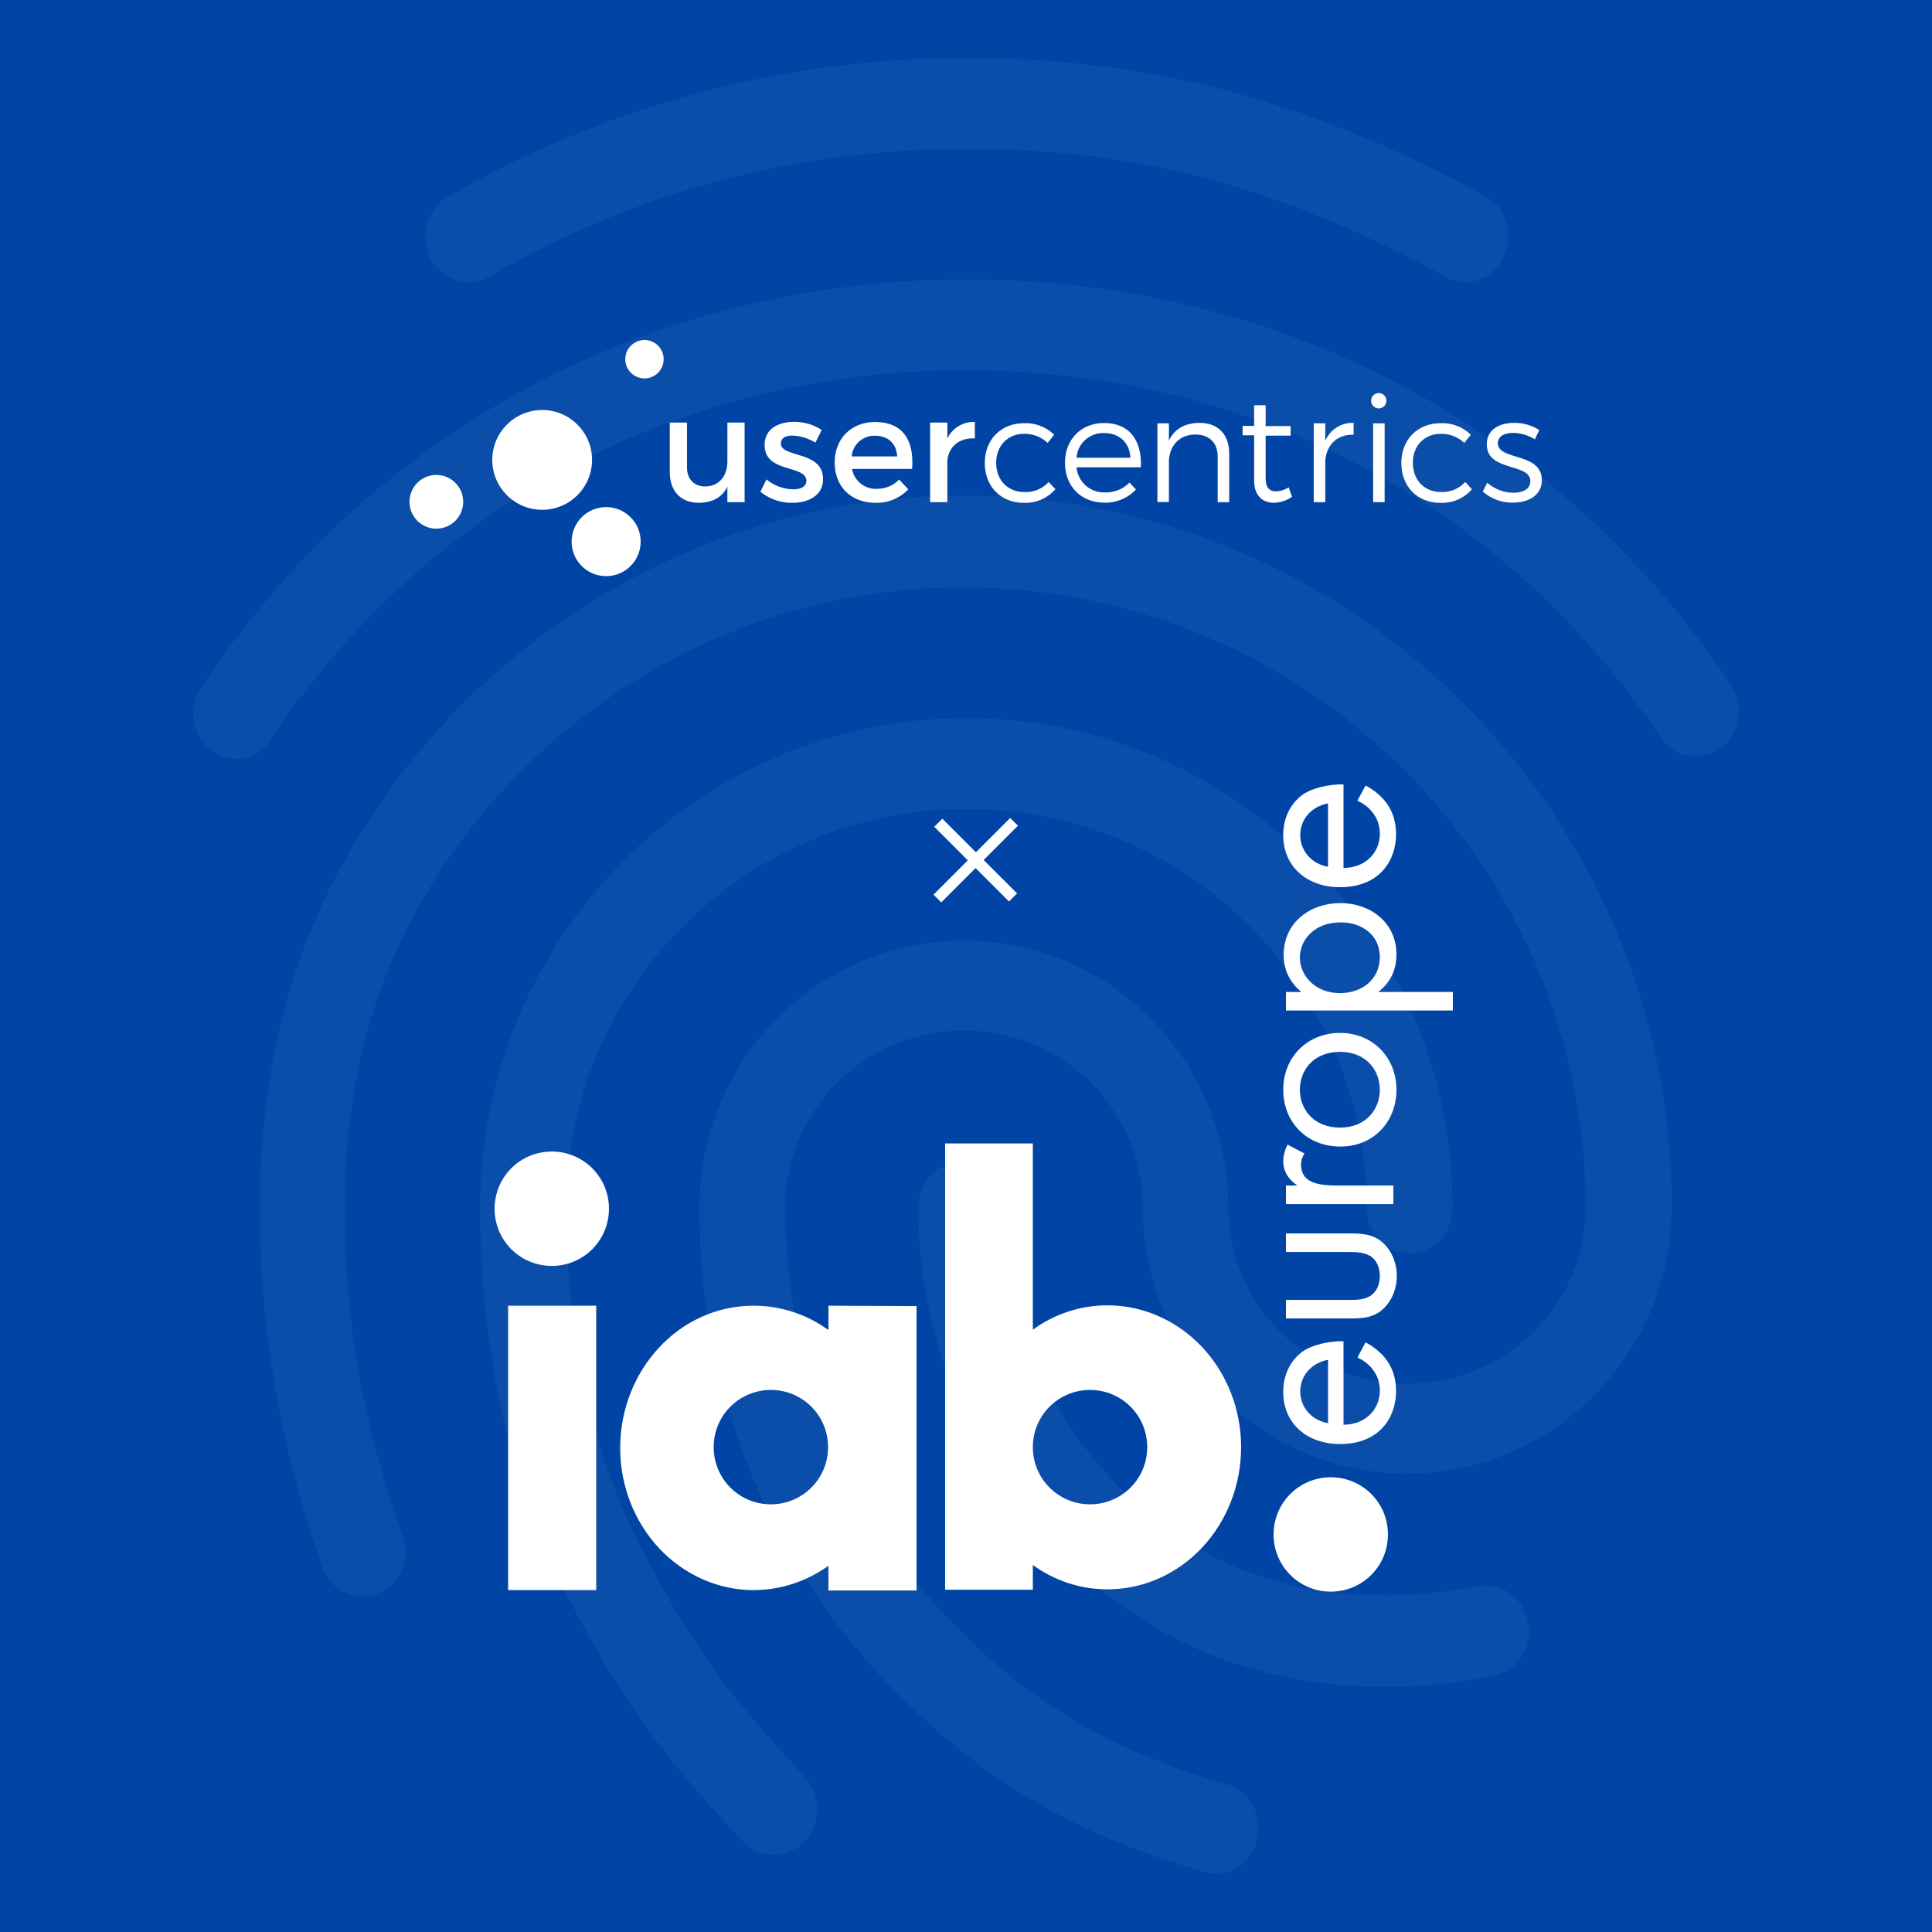 <svg width="500" height="500" viewBox="0 0 500 500" fill="none" xmlns="http://www.w3.org/2000/svg">
<rect width="500" height="500" fill="#0045A5"/>
<path opacity="0.05" d="M379.274 73.061C377.472 73.059 375.704 72.568 374.159 71.639C331.485 48.376 294.607 38.506 250.357 38.506C206.319 38.506 164.561 49.548 126.554 71.639C121.22 74.695 114.55 72.577 111.439 66.943C108.548 61.301 110.551 54.01 115.885 50.962C156.747 27.302 203.144 14.894 250.357 15.001C297.697 15.001 339.043 26.05 384.388 50.721C387.05 52.231 389.024 54.716 389.894 57.652C390.764 60.588 390.463 63.748 389.054 66.466C387.03 70.68 383.251 73.061 379.274 73.061ZM61.186 196.406C58.868 196.382 56.614 195.637 54.737 194.275C49.623 190.509 48.515 183.226 52.073 177.818C74.092 144.919 102.085 119.069 135.418 100.971C205.211 62.9 294.565 62.665 364.585 100.737C397.919 118.856 425.925 144.472 447.93 177.136C451.481 182.309 450.38 189.827 445.266 193.586C444.081 194.487 442.722 195.131 441.274 195.478C439.827 195.824 438.323 195.865 436.858 195.598C435.394 195.33 434.002 194.76 432.77 193.925C431.538 193.089 430.494 192.005 429.704 190.743C409.702 161.17 384.366 137.892 354.357 121.677C290.566 87.129 208.99 87.129 145.426 121.911C115.196 138.361 89.853 161.88 69.852 191.475C69 193.014 67.741 194.289 66.212 195.159C64.683 196.029 62.944 196.461 61.186 196.406ZM200.104 480.062C198.622 480.075 197.154 479.764 195.804 479.15C194.455 478.536 193.256 477.635 192.291 476.509C172.957 456.066 162.509 442.907 147.621 414.47C132.307 385.593 124.281 350.335 124.281 312.519C124.281 242.706 180.763 185.833 250.115 185.833C319.467 185.833 375.921 242.706 375.921 312.519C375.921 319.099 371.027 324.264 364.805 324.264C358.583 324.264 353.703 319.084 353.703 312.519C353.703 255.674 307.251 209.346 250.129 209.346C193.008 209.346 146.534 255.632 146.534 312.519C146.534 346.356 153.637 377.613 167.204 402.994C181.409 429.996 191.211 441.535 208.329 459.839C210.367 462.14 211.493 465.107 211.493 468.181C211.493 471.255 210.367 474.223 208.329 476.523C206.156 478.733 203.203 480.004 200.104 480.062V480.062ZM359.471 436.59C333.02 436.59 309.68 429.534 290.573 415.671C274.209 403.906 260.877 388.417 251.677 370.481C242.477 352.546 237.674 332.678 237.664 312.519C237.664 305.939 242.558 300.766 248.78 300.766C255.002 300.766 259.896 305.939 259.896 312.519C259.892 328.893 263.804 345.03 271.304 359.584C278.804 374.137 289.675 386.685 303.01 396.18C318.793 407.464 337.246 412.864 359.471 412.864C367.227 412.727 374.958 411.941 382.583 410.512C388.585 409.34 394.367 413.568 395.475 420.147C396.052 423.158 395.42 426.275 393.718 428.824C392.015 431.373 389.378 433.149 386.376 433.769C377.516 435.553 368.508 436.497 359.471 436.59ZM314.794 485C313.814 484.959 312.844 484.799 311.903 484.524C276.566 474.185 253.446 460.322 229.219 435.176C198.101 402.49 180.99 359.032 180.99 312.505C180.99 274.433 211.66 243.41 249.448 243.41C287.235 243.41 317.905 274.433 317.905 312.519C317.905 337.666 338.574 358.108 364.137 358.108C389.701 358.108 410.37 337.666 410.37 312.519C410.37 223.919 338.134 152.004 249.227 152.004C186.076 151.989 128.308 189.123 102.305 246.7C93.632 265.736 89.193 288.061 89.193 312.519C89.193 330.844 90.748 359.75 104.109 397.353C106.332 403.463 103.441 410.278 97.667 412.395C91.885 414.747 85.443 411.457 83.461 405.581C72.572 374.792 67.238 344.245 67.238 312.498C67.238 284.295 72.345 258.68 82.346 236.354C111.908 170.784 177.481 128.25 249.263 128.25C350.393 128.25 432.63 210.738 432.63 312.284C432.63 350.349 401.96 381.372 364.173 381.372C326.386 381.372 295.716 350.349 295.716 312.284C295.716 287.138 275.039 266.688 249.483 266.688C223.927 266.688 203.251 287.138 203.251 312.284C203.251 352.467 217.918 390.069 244.816 418.271C265.891 440.348 286.12 452.57 317.479 461.736C323.481 463.378 326.819 469.957 325.292 476.068C324.127 481.476 319.46 485 314.794 485Z" fill="#EBF1FA"/>
<path d="M192.705 129.966H188.246V125.934C186.856 128.804 184.274 130.085 180.888 130.125C176.171 130.125 173.341 127.096 173.341 122.18V109.36H177.79V120.939C177.79 124.037 179.617 125.904 182.596 125.904C186.161 125.825 188.246 123.084 188.246 119.479V109.36H192.705V129.966ZM212.655 111.257L211.027 114.554C209.233 113.437 207.18 112.807 205.068 112.727C203.331 112.727 202.089 113.313 202.089 114.782C202.089 118.576 213.013 116.53 213.013 123.998C213.013 128.218 209.249 130.125 205.068 130.125C202.055 130.178 199.121 129.161 196.786 127.255L198.365 124.077C200.326 125.692 202.777 126.595 205.317 126.639C207.213 126.639 208.683 125.974 208.683 124.425C208.683 120.204 197.839 122.568 197.879 115.13C197.879 110.949 201.513 109.172 205.466 109.172C208.014 109.152 210.513 109.877 212.655 111.257ZM236.06 121.366H220.5C220.769 122.85 221.563 124.188 222.737 125.134C223.912 126.081 225.388 126.573 226.895 126.52C227.975 126.532 229.047 126.325 230.045 125.912C231.044 125.499 231.947 124.888 232.705 124.117L235.068 126.639C233.975 127.788 232.649 128.693 231.18 129.294C229.712 129.895 228.133 130.178 226.548 130.125C220.192 130.125 216.012 125.894 216.012 119.698C216.012 113.501 220.311 109.241 226.428 109.211C233.667 109.211 236.617 113.928 236.06 121.366ZM232.188 118.119C232.029 114.782 229.825 112.766 226.458 112.766C224.957 112.715 223.493 113.241 222.367 114.237C221.242 115.233 220.542 116.622 220.411 118.119H232.188ZM245.176 113.462C245.813 112.13 246.828 111.017 248.094 110.261C249.362 109.505 250.824 109.14 252.296 109.211V113.462C248.155 113.233 245.524 115.676 245.176 119.201V129.966H240.717V109.36H245.176V113.462ZM272.802 112.498L271.134 114.633C269.496 113.075 267.308 112.226 265.046 112.27C260.827 112.27 257.808 115.328 257.808 119.777C257.808 124.226 260.787 127.334 265.046 127.334C266.23 127.403 267.416 127.206 268.513 126.758C269.611 126.309 270.596 125.621 271.393 124.742L273.141 126.609C272.13 127.772 270.871 128.693 269.456 129.303C268.041 129.914 266.506 130.198 264.968 130.135C259.009 130.135 254.858 125.904 254.858 119.827C254.858 113.75 259.079 109.529 264.968 109.529C266.409 109.458 267.848 109.685 269.196 110.195C270.544 110.706 271.772 111.49 272.802 112.498ZM295.256 120.939H278.602C278.764 122.766 279.622 124.46 281 125.671C282.378 126.882 284.168 127.517 286 127.443C287.17 127.475 288.335 127.265 289.419 126.826C290.505 126.386 291.487 125.728 292.306 124.891L293.974 126.679C292.928 127.8 291.653 128.684 290.236 129.271C288.82 129.859 287.294 130.136 285.762 130.085C279.803 130.085 275.614 125.855 275.614 119.777C275.614 113.7 279.803 109.479 285.711 109.479C292.306 109.44 295.563 114.008 295.256 120.939ZM292.545 118.466C292.346 114.554 289.714 112.071 285.722 112.071C283.939 112.008 282.199 112.639 280.87 113.831C279.543 115.024 278.729 116.686 278.602 118.466H292.545ZM318.114 117.374V129.966H315.136V118.188C315.136 114.594 312.971 112.459 309.366 112.459C305.334 112.459 302.861 115.13 302.513 119.003V129.926H299.536V109.559H302.513V114.047C303.944 110.949 306.694 109.479 310.458 109.44C315.255 109.44 318.114 112.459 318.114 117.374ZM334.371 128.576C333.016 129.526 331.416 130.064 329.762 130.125C326.783 130.125 324.569 128.337 324.569 124.315V112.657H321.591V110.214H324.569V104.882H327.548V110.264H334.013V112.747H327.548V123.749C327.548 126.232 328.542 127.155 330.25 127.155C331.411 127.121 332.541 126.759 333.507 126.113L334.371 128.576ZM342.981 114.087C343.585 112.66 344.612 111.451 345.92 110.621C347.23 109.791 348.76 109.379 350.309 109.44V112.498C346.009 112.419 343.358 115.09 342.981 119.122V129.966H340.002V109.559H342.981V114.087ZM358.808 103.71C358.808 104.237 358.601 104.742 358.227 105.114C357.855 105.487 357.35 105.696 356.823 105.696C356.297 105.696 355.791 105.487 355.419 105.114C355.047 104.742 354.837 104.237 354.837 103.71C354.837 103.183 355.047 102.678 355.419 102.306C355.791 101.933 356.297 101.724 356.823 101.724C357.35 101.724 357.855 101.933 358.227 102.306C358.601 102.678 358.808 103.183 358.808 103.71ZM355.363 129.966V109.559H358.342V129.966H355.363ZM380.637 112.498L378.967 114.633C377.332 113.076 375.148 112.227 372.89 112.27C368.66 112.27 365.642 115.328 365.642 119.777C365.642 124.226 368.62 127.334 372.89 127.334C374.068 127.397 375.245 127.197 376.335 126.749C377.427 126.301 378.403 125.615 379.196 124.742L380.944 126.609C379.934 127.773 378.675 128.694 377.259 129.304C375.844 129.915 374.311 130.198 372.771 130.135C366.812 130.135 362.663 125.904 362.663 119.827C362.663 113.75 366.882 109.529 372.771 109.529C374.217 109.454 375.661 109.678 377.015 110.189C378.368 110.701 379.601 111.487 380.637 112.498ZM398.371 111.297L397.21 113.7C395.547 112.652 393.633 112.075 391.668 112.032C389.384 112.032 387.647 112.846 387.647 114.743C387.647 119.271 399.026 116.957 399.026 124.276C399.026 128.248 395.462 130.085 391.558 130.085C388.684 130.139 385.893 129.115 383.735 127.215L384.896 124.931C386.765 126.588 389.171 127.509 391.668 127.523C394.072 127.523 396.008 126.639 396.048 124.623C396.167 119.658 384.737 122.22 384.777 114.981C384.777 111.068 388.143 109.44 391.868 109.44C394.169 109.412 396.431 110.057 398.371 111.297Z" fill="white"/>
<path d="M140.313 131.932C147.442 131.932 153.222 126.152 153.222 119.023C153.222 111.893 147.442 106.113 140.313 106.113C133.183 106.113 127.403 111.893 127.403 119.023C127.403 126.152 133.183 131.932 140.313 131.932Z" fill="white"/>
<path d="M166.787 97.93C169.529 97.93 171.752 95.707 171.752 92.965C171.752 90.223 169.529 88 166.787 88C164.045 88 161.822 90.223 161.822 92.965C161.822 95.707 164.045 97.93 166.787 97.93Z" fill="white"/>
<path d="M156.867 149.111C161.803 149.111 165.804 145.11 165.804 140.174C165.804 135.238 161.803 131.237 156.867 131.237C151.931 131.237 147.93 135.238 147.93 140.174C147.93 145.11 151.931 149.111 156.867 149.111Z" fill="white"/>
<path d="M112.925 136.818C116.764 136.818 119.876 133.705 119.876 129.866C119.876 126.027 116.764 122.915 112.925 122.915C109.086 122.915 105.974 126.027 105.974 129.866C105.974 133.705 109.086 136.818 112.925 136.818Z" fill="white"/>
<path d="M263.451 213.694L254.578 222.566L263.217 231.205L261.116 233.307L252.477 224.668L243.604 233.54L241.596 231.532L250.469 222.66L241.783 213.974L243.884 211.873L252.57 220.558L261.443 211.686L263.451 213.694Z" fill="white"/>
<path d="M344.4 382.317C336.2 382.317 329.6 388.917 329.6 397.117C329.6 405.317 336.2 411.917 344.4 411.917C352.6 411.917 359.2 405.317 359.2 397.117C359.2 388.917 352.6 382.317 344.4 382.317Z" fill="white"/>
<path d="M142.8 298.017C134.6 298.017 128 304.617 128 312.817C128 321.017 134.6 327.617 142.8 327.617C151 327.617 157.6 321.017 157.6 312.817C157.6 304.617 151 298.017 142.8 298.017Z" fill="white"/>
<path d="M154.3 337.917H131.5V411.517H154.3V337.917Z" fill="white"/>
<path d="M282.1 389.317C273.9 389.317 267.3 382.717 267.3 374.517C267.3 366.317 273.9 359.717 282.1 359.717C290.3 359.717 296.9 366.317 296.9 374.517C296.9 382.717 290.3 389.317 282.1 389.317ZM311.1 348.617C304.9 342.017 296.2 337.817 286.6 337.817C279.5 337.817 272.8 340.117 267.3 344.117V295.917H244.6V411.417H267.3V405.017C272.8 409.017 279.5 411.317 286.6 411.317C296.1 411.317 304.8 407.217 311.1 400.517C317.3 393.917 321.2 384.617 321.2 374.517C321.2 364.417 317.3 355.217 311.1 348.617Z" fill="white"/>
<path d="M199.5 389.317C191.3 389.317 184.7 382.717 184.7 374.517C184.7 366.317 191.3 359.717 199.5 359.717C207.7 359.717 214.3 366.317 214.3 374.517C214.3 382.717 207.7 389.317 199.5 389.317ZM214.4 337.917V344.217C208.9 340.217 202.2 337.917 195 337.917C185.5 337.917 176.8 342.017 170.6 348.717C164.4 355.317 160.5 364.617 160.5 374.717C160.5 384.817 164.4 394.117 170.6 400.717C176.8 407.317 185.5 411.517 195 411.517C202.1 411.517 208.8 409.217 214.4 405.217V411.617H237.2V338.017L214.4 337.917Z" fill="white"/>
<path d="M343.7 224.317C339.5 223.617 336.5 220.217 336.5 216.117C336.5 212.017 339.4 208.717 343.7 207.917V224.317ZM351.3 207.217C352.6 207.817 354.1 208.817 355.1 210.117C356.4 211.717 357.1 213.517 357.1 215.817C357.1 220.617 353.4 224.617 347.7 224.617V203.007C344 202.907 339.7 203.907 337.2 205.607C334.8 207.307 332.1 210.707 332.1 216.107C332.1 224.507 338.5 229.607 346.8 229.607C357.1 229.607 361.3 222.607 361.3 215.907C361.3 212.307 360.2 209.207 357.9 206.707C356.6 205.307 355 204.107 353.4 203.307L351.3 207.207V207.217ZM357.1 247.717C357.1 253.417 352.5 257.017 346.8 257.017C340.1 257.017 336.4 252.217 336.4 247.817C336.4 243.417 340 238.717 346.9 238.717C352.4 238.617 357.1 242.017 357.1 247.717ZM356.7 256.717C359.4 254.617 361.4 251.517 361.4 247.017C361.4 238.617 354.5 233.717 346.9 233.717C339.3 233.717 332.2 238.517 332.2 247.217C332.2 249.217 332.7 253.417 336.8 256.717H332.8V261.517H376V256.717H356.7ZM336.4 282.017C336.4 276.917 340 272.217 346.8 272.217C353.6 272.217 357.1 277.017 357.1 282.017C357.1 287.017 353.6 291.817 346.8 291.817C340 291.817 336.4 287.117 336.4 282.017ZM361.4 282.017C361.4 273.617 355.2 267.317 346.8 267.317C338.4 267.317 332.1 273.517 332.1 282.017C332.1 290.517 338.3 296.717 346.8 296.717C355.2 296.817 361.4 290.517 361.4 282.017ZM360.6 311.617V306.817H345.9C341.3 306.817 339.5 306.017 338.4 305.217C337.5 304.517 336.7 303.317 336.7 301.317C336.7 300.617 336.9 299.617 337.6 298.517L333.2 296.217C332.6 297.417 332.1 299.017 332.1 300.517C332.1 304.317 335 306.317 335.8 306.817H332.8V311.617H360.6ZM332.8 336.417V341.217H349.6C353 341.217 355.6 340.917 358 338.717C360.6 336.217 361.5 332.917 361.5 330.217C361.5 327.517 360.6 324.217 358 321.717C355.6 319.517 353 319.217 349.6 319.217H332.8V324.017H349C350.9 324.017 353.2 324.017 355 325.317C355.9 326.017 357.1 327.517 357.1 330.217C357.1 332.917 355.9 334.417 355 335.117C353.3 336.417 351 336.417 349 336.417H332.8ZM343.7 368.317C339.5 367.617 336.5 364.217 336.5 360.117C336.5 356.017 339.4 352.717 343.7 351.917V368.317ZM351.3 351.317C352.6 351.917 354.1 352.917 355.1 354.217C356.4 355.817 357.1 357.617 357.1 359.917C357.1 364.717 353.4 368.717 347.7 368.717V347.117C344 347.017 339.7 348.017 337.2 349.717C334.8 351.417 332.1 354.817 332.1 360.217C332.1 368.617 338.5 373.717 346.8 373.717C357.1 373.717 361.3 366.717 361.3 360.017C361.3 356.417 360.2 353.317 357.9 350.817C356.6 349.417 355 348.217 353.4 347.417L351.3 351.317Z" fill="white"/>
</svg>
